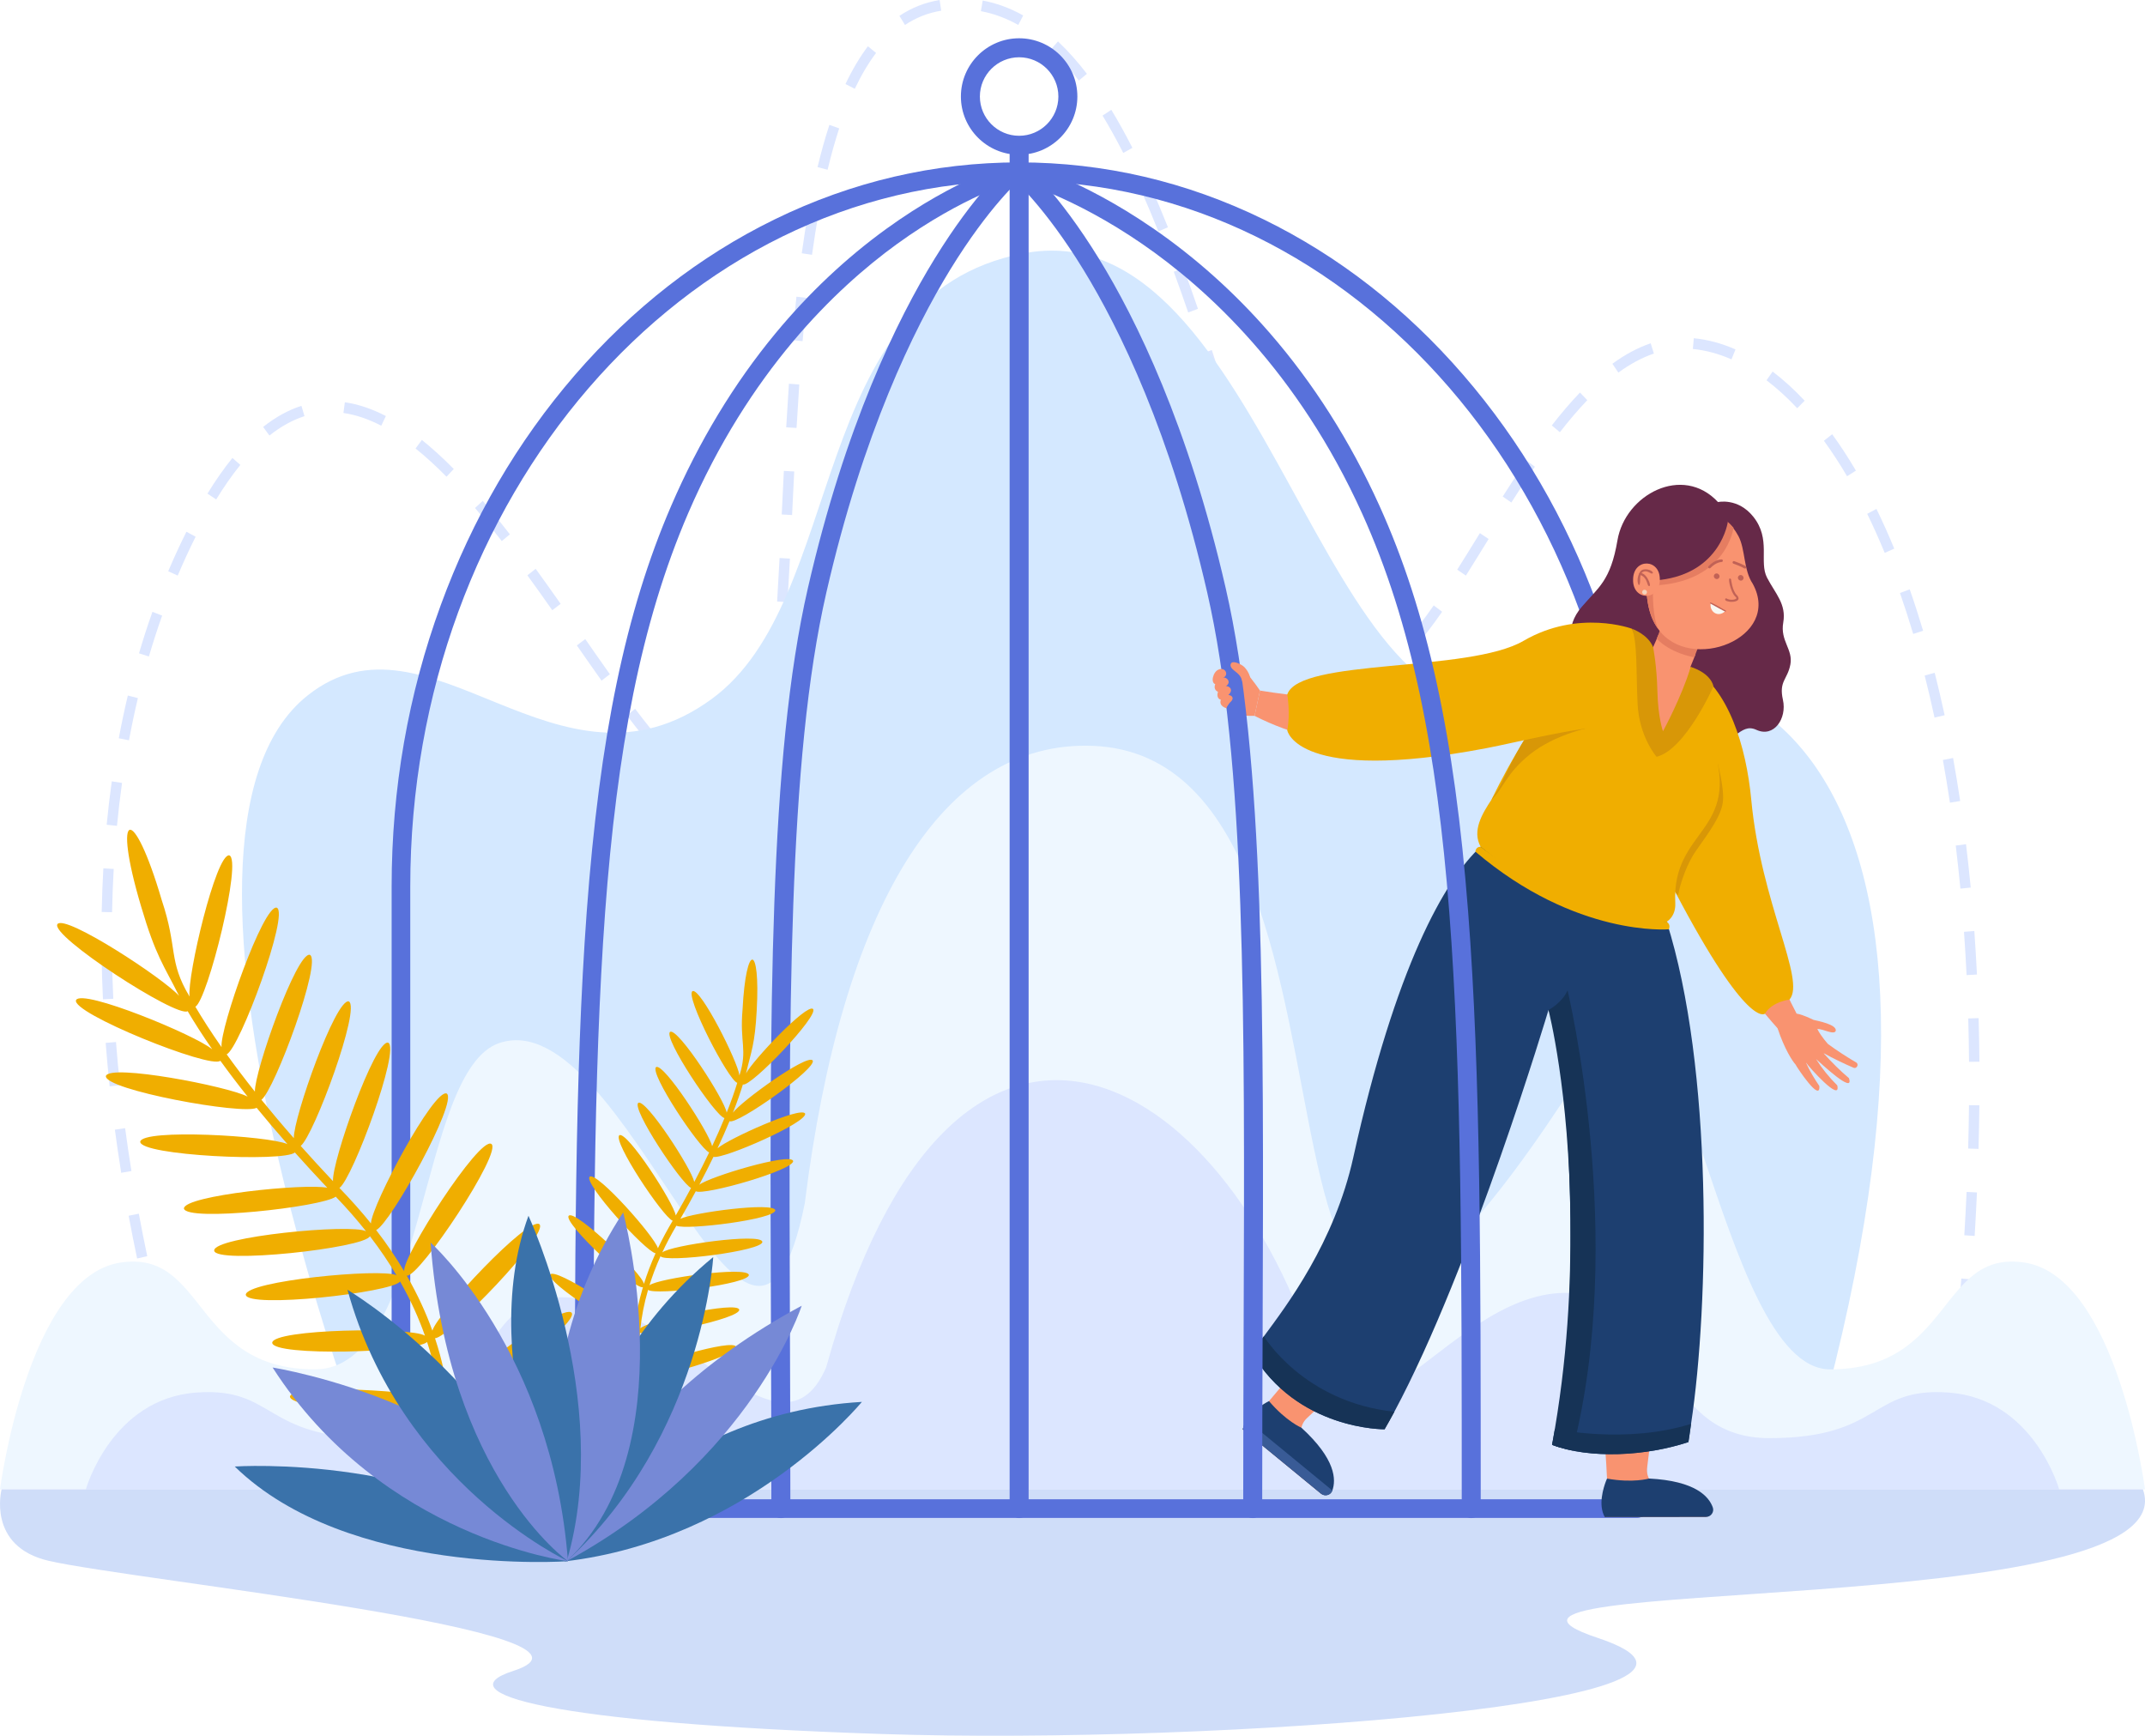 <svg xmlns="http://www.w3.org/2000/svg" viewBox="0 0 2160.3 1747.87"><defs><style>.h{fill:#1d3f70;}.i{fill:#dce6ff;}.j{fill:#f9f8f3;}.k{fill:#f99370;}.l{fill:#3a72aa;}.m{fill:#f4d4be;}.n{fill:#163356;}.o{fill:#e57d61;}.p{fill:#cfddf9;}.q{fill:#7689d6;}.r{fill:#d4e8ff;}.s{fill:#5871db;}.t{fill:#662948;}.u{fill:#eef7ff;}.v{fill:#d89707;}.w{fill:#395b96;}.x{fill:#f0ae00;}.y{fill:#c16256;}</style></defs><g id="a"></g><g id="b"><g id="c"><g><g id="d"><path class="i" d="M182.25,1436.87c-4.27-13.63-8.49-27.75-12.56-41.97l10.01-3.1c4.04,14.13,8.23,28.16,12.47,41.7l-9.93,3.38Zm1790.69-17.6l-10.36-1.33c1.72-14.51,3.35-29.12,4.86-43.43l10.38,1.18c-1.51,14.36-3.15,29.02-4.87,43.58Zm-1814.78-66.65c-3.66-14.06-7.2-28.37-10.54-42.55l10.14-2.59c3.32,14.1,6.84,28.33,10.47,42.3l-10.08,2.84Zm1823.93-20.57l-10.4-1.02c1.32-14.57,2.54-29.22,3.64-43.55l10.41,.86c-1.09,14.39-2.32,29.09-3.65,43.71Zm-1844-64.78c-3.02-14.32-5.89-28.8-8.53-43.04l10.25-2.07c2.63,14.15,5.48,28.54,8.48,42.77l-10.2,2.33Zm1850.65-22.7l-10.42-.69c.88-14.56,1.66-29.24,2.3-43.64l10.43,.51c-.65,14.46-1.42,29.2-2.31,43.82Zm-1866.67-63.58c-2.32-14.5-4.47-29.11-6.39-43.44l10.34-1.5c1.91,14.24,4.04,28.76,6.35,43.15l-10.3,1.79Zm1870.57-24.09l-10.44-.32c.41-14.62,.69-29.32,.83-43.69l10.44,.11c-.15,14.43-.43,29.2-.84,43.89Zm-1882.2-62.97c-1.56-14.64-2.91-29.37-4.03-43.76l10.41-.88c1.11,14.29,2.45,28.91,4,43.44l-10.38,1.2Zm1872.64-24.72c-.12-14.63-.39-29.32-.79-43.67l10.44-.32c.4,14.42,.67,29.19,.8,43.9l-10.44,.1ZM103.68,1006.28c-.69-14.73-1.15-29.51-1.37-43.95l10.44-.17c.21,14.31,.67,28.98,1.35,43.58l-10.43,.53Zm1876.94-24.38c-.72-14.61-1.6-29.27-2.62-43.58l10.41-.81c1.03,14.39,1.91,29.13,2.64,43.83l-10.43,.56ZM112.86,918.57l-10.44-.22c.29-14.77,.85-29.56,1.67-43.96l10.43,.64c-.81,14.26-1.36,28.91-1.65,43.54Zm1861.52-23.74c-1.4-14.61-2.98-29.2-4.69-43.37l10.36-1.36c1.73,14.26,3.32,28.95,4.73,43.66l-10.39,1.08ZM117.82,831.6l-10.39-1.09c1.42-14.71,3.15-29.41,5.14-43.7l10.33,1.56c-1.97,14.13-3.68,28.67-5.08,43.22Zm1846.02-23.34c-2.17-14.52-4.56-28.98-7.09-42.98l10.26-2.01c2.55,14.12,4.96,28.69,7.15,43.32l-10.32,1.68Zm-1235.05-1.53c-14.51-2.38-25.01-9.26-39.55-21.15l6.6-8.43c12.74,10.38,21.94,16.61,34.06,18.76l-1.11,10.82Zm36.23-25.88l-9.3-4.95c4.78-9.75,9.01-23.28,12.56-40.22l10.2,2.32c-3.8,18.1-8.2,32.11-13.46,42.84Zm-106.42-26.46c-8.32-9.65-17.21-20.76-27.18-33.95l8.21-6.73c9.83,13.01,18.58,23.94,26.74,33.41l-7.77,7.27Zm-528.71-8.92l-10.25-2.07c2.71-14.52,5.77-29,9.1-43.03l10.14,2.61c-3.29,13.86-6.31,28.15-8.98,42.49Zm1818.43-22.88c-3.09-14.37-6.43-28.61-9.92-42.33l10.1-2.78c3.52,13.86,6.89,28.24,10.01,42.74l-10.19,2.38Zm-1162.8-28.35l-10.36-1.39c1.6-12.98,3.04-27.2,4.39-43.47l10.4,.94c-1.37,16.42-2.82,30.78-4.44,43.92Zm-179.67-8.84c-8.49-11.94-17.29-24.56-24.88-35.46l8.45-6.39c7.57,10.87,16.36,23.47,24.82,35.37l-8.39,6.47Zm764.54-.89c-8.13,0-16.11-2.53-23.72-7.52l5.57-9.2c11.42,7.51,22.66,7.53,34.79,1.54l4.49,9.82c-7.17,3.56-14.29,5.37-21.14,5.37Zm-1220.41-23.44l-9.99-3.18c4.15-14.13,8.7-28.19,13.53-41.78l9.79,3.78c-4.76,13.39-9.25,27.25-13.34,41.19Zm1275.69-10.37l-7.67-7.38c7.92-8.93,16.41-19.95,25.95-33.69l8.46,6.38c-9.79,14.09-18.53,25.44-26.74,34.69Zm-108.7-7.48c-6.76-10.86-13.46-23.65-20.47-39.1l9.44-4.65c6.82,15.01,13.29,27.38,19.8,37.83l-8.76,5.92Zm609.89-4.82c-4.21-14.09-8.7-27.97-13.34-41.24l9.81-3.73c4.7,13.43,9.25,27.48,13.5,41.74l-9.97,3.23Zm-1370.65-23.92c-9.55-13.6-17.52-24.77-25.06-35.14l8.33-6.57c7.58,10.42,15.57,21.63,25.16,35.28l-8.43,6.42Zm236.88-8.08l-10.42-.7c.79-12.74,1.6-27.07,2.46-43.79l10.43,.59c-.87,16.76-1.67,31.12-2.47,43.91Zm-614.12-26.78l-9.55-4.39c5.73-13.52,11.84-26.81,18.33-39.79l9.26,5.03c-6.39,12.78-12.4,25.85-18.04,39.16Zm1297.36,0l-8.73-5.98c7.42-11.75,15.09-24.2,22.85-36.78l8.79,5.88c-7.78,12.61-15.45,25.07-22.9,36.88Zm-196.64-16.09c-4.73-12.36-9.62-25.84-14.94-41.22l9.82-3.69c5.29,15.26,10.13,28.64,14.82,40.88l-9.7,4.03Zm618.47-6.78c-5.61-13.62-11.55-26.86-17.65-39.33l9.31-4.94c6.2,12.69,12.24,26.14,17.94,39.98l-9.6,4.29Zm-1392.79-11.87c-9.48-12.25-18.3-23.16-26.96-33.34l7.81-7.22c8.78,10.31,17.7,21.34,27.28,33.73l-8.13,6.82Zm292.36-26.26l-10.43-.55c.7-14.53,1.4-29.07,2.15-43.87l10.43,.57c-.75,14.79-1.44,29.32-2.15,43.85Zm724.4-12.61l-8.71-6c8.73-13.75,16.53-25.65,23.86-36.37l8.51,6.31c-7.26,10.62-14.99,22.41-23.65,36.06Zm-1304.41-3.07l-8.8-5.85c8.21-13.39,16.67-25.48,25.15-35.94l7.98,7.02c-8.18,10.09-16.37,21.79-24.32,34.77Zm1033.09-22.13c-4.79-14.62-9.49-29.25-13.45-41.63l9.91-3.44c3.96,12.36,8.65,26.97,13.43,41.55l-9.88,3.51Zm-801.11-.76c-10.67-10.82-21.17-20.39-31.19-28.42l6.37-8.62c10.34,8.29,21.15,18.13,32.11,29.25l-7.28,7.79Zm1410.54-.47c-7.48-12.72-15.33-24.75-23.32-35.75l8.33-6.56c8.2,11.29,16.24,23.61,23.89,36.63l-8.9,5.68Zm-1588.9-41.01l-6.33-8.65c12.47-9.91,25.45-17.06,38.58-21.24l3.06,10.4c-11.94,3.81-23.82,10.36-35.3,19.49Zm1299.64-3.33l-8.11-6.85c9.79-12.59,19.07-23.42,28.37-33.11l7.39,7.69c-9.04,9.43-18.08,19.98-27.64,32.27Zm-768.75-4.28l-10.42-.65c.9-15.81,1.8-30.17,2.74-43.9l10.42,.78c-.94,13.68-1.83,28-2.74,43.77Zm-418.25-2.28c-13.03-6.75-25.85-11.07-38.1-12.81l1.42-10.78c13.37,1.91,27.28,6.57,41.33,13.85l-4.65,9.74Zm1426.07-17.58c-10.05-10.73-20.46-20.2-30.94-28.15l6.15-8.79c10.95,8.31,21.8,18.18,32.26,29.34l-7.47,7.6Zm-586.01-13.55c-5.19-16.19-9.48-29.38-13.47-41.53l9.88-3.53c4.01,12.18,8.3,25.4,13.5,41.61l-9.9,3.45Zm405.84-22.35l-5.99-8.91c12.84-9.36,25.81-16.29,38.56-20.6l3.22,10.35c-11.76,3.98-23.8,10.43-35.8,19.17Zm113.94-13.33c-12.93-5.68-26.03-9.2-38.91-10.45l.97-10.83c13.95,1.36,28.08,5.15,42,11.26l-4.06,10.02Zm-935.51-18.35l-10.4-.96c1.3-15.26,2.72-30,4.21-43.81l10.38,1.22c-1.48,13.72-2.89,28.38-4.18,43.56Zm388.37-28.88c-5.05-14.67-9.8-28.08-14.54-41l9.76-3.88c4.76,12.99,9.54,26.47,14.61,41.21l-9.83,3.67Zm-378.87-58.06l-10.34-1.56c2.11-15.23,4.43-29.88,6.9-43.53l10.26,2.01c-2.44,13.51-4.74,28-6.83,43.08Zm348.81-23.56c-5.61-14.06-11.27-27.51-16.81-39.98l9.48-4.57c5.6,12.6,11.32,26.19,16.98,40.38l-9.64,4.18Zm-333.12-62.09l-10.13-2.64c3.64-15.19,7.66-29.5,11.93-42.53l9.88,3.52c-4.18,12.74-8.11,26.75-11.68,41.64Zm297.76-16.93c-6.87-13.47-13.88-26.12-20.85-37.6l8.82-5.82c7.11,11.71,14.26,24.59,21.25,38.31l-9.22,5.1Zm-270.39-64.56l-9.36-4.81c6.86-14.47,14.46-27.27,22.6-38.03l8.2,6.73c-7.69,10.17-14.9,22.32-21.44,36.12Zm225.61-8.31c-9.12-11.92-18.54-22.47-27.99-31.37l7.01-8.07c9.87,9.29,19.67,20.28,29.15,32.66l-8.16,6.78Zm-175.03-56l-5.63-9.16c12.37-8.25,26-13.61,40.51-15.94l1.59,10.75c-13.06,2.1-25.33,6.92-36.47,14.35Zm114.09,0c-12.16-6.83-24.84-11.5-37.66-13.88l1.83-10.71c13.92,2.58,27.64,7.63,40.79,15.02l-4.96,9.58Z"></path><path class="r" d="M381.26,1495.72s-254.34-650.64-71.31-795.52c122.34-96.84,252.01,116.64,406.78,3.7,137.79-100.54,93.99-406.43,313.74-448.71,247.08-47.54,301.48,522.99,504.25,445.01,246.04-94.63,490.79,97.47,279.28,796.76l-1432.75-1.24Z"></path><path class="u" d="M2039.13,1271.41c-86.66-13.38-72.52,107.5-196.04,107.5-112.94,0-149.07-460.35-231.24-328.76-421.27,674.63-176.65-286.9-511.67-299.12-151.49-5.52-252.43,162.74-289.66,460.66-53.96,269.33-179.1-205.42-307.88-161.28-81.85,28.05-72.47,328.5-185.41,328.5-123.53,0-109.38-120.88-196.04-107.5C27.87,1285.82,0,1499.78,0,1499.78H2160.3s-27.87-213.96-121.17-228.37Z"></path><path class="i" d="M1962.39,1402.26c-79.72-5.71-66.71,45.91-180.35,45.91-103.9,0-101.05-115.69-170.58-140.27-128.04-45.28-233.6,183.88-283.24,68.87-94.28-305.16-369.26-458.2-496.12,0-49.64,115.01-165.73-90.21-283.24-68.87-72.34,13.13-66.67,140.27-170.58,140.27-113.64,0-100.63-51.62-180.35-45.91-85.84,6.15-111.47,97.52-111.47,97.52h1987.42s-25.64-91.36-111.47-97.52Z"></path><path class="p" d="M1.61,1499.78s-15.16,57.57,47.63,71.98c85.88,19.71,590.01,71.51,467.54,110.87-69.13,22.22,35.29,52.39,372.03,63.5,336.73,11.11,914.54-32.42,720.24-96.83-194.31-64.41,597.36-15.55,549.14-149.53H1.61Z"></path></g><path class="k" d="M1231.87,708.29s4.28,13.69,31.63,12.54l5.5-25.44s-7.56-11.1-13.91-18.05c-6.35-6.96-21.36,1.95-21.36,1.95,0,0,2.61,23.22-1.87,29Z"></path><path class="k" d="M1329.66,1503.44l-77.98-64.05c2.08-5.25,21.4-20.94,26.37-28.52,2.36-2.97,27.04-31.65,29.14-34.81l29.09-27.77,34.37,28.24-54.6,51.72c-6.48,6.13-7.67,15.99-2.88,23.52,9.9,17.29,28.38,28.07,28.47,46.9-.67,5.76-7.51,8.46-11.99,4.77Z"></path><path class="h" d="M1255.48,1429.94c-1.85,2.9-3.22,6.06-3.8,9.45l78.74,64.67c3.83,3.14,9.69,1.65,11.39-3,3.94-10.89,3.62-31.66-31.11-63.37,0,0-15.37-6.47-32.65-26.82,0,0-15.1,7.3-22.57,19.06Z"></path><path class="w" d="M1341.87,1500.9l-86.39-70.96c-1.85,2.9-3.22,6.06-3.8,9.45l78.74,64.67c3.88,3.19,9.85,1.59,11.45-3.17Z"></path><path class="s" d="M1649,1528.51H403.81c-5.18,0-9.38-4.2-9.38-9.38V892.64c0-98.27,16.65-193.61,49.5-283.38,31.75-86.78,77.22-164.73,135.14-231.69,58.01-67.06,125.59-119.73,200.87-156.54,78.05-38.16,160.97-57.51,246.46-57.51s168.41,19.35,246.46,57.51c75.28,36.81,142.86,89.48,200.87,156.54,57.92,66.96,103.39,144.91,135.14,231.69,32.84,89.77,49.5,185.11,49.5,283.38v626.5c0,5.18-4.2,9.38-9.38,9.38Zm-1235.81-18.76H1639.62V892.64c0-391.7-275.09-710.36-613.21-710.36S413.19,500.94,413.19,892.64v617.12Z"></path><path class="s" d="M1026.4,1528.69c-5.28,0-9.56-4.28-9.56-9.56V172.9c0-5.28,4.28-9.56,9.56-9.56s9.56,4.28,9.56,9.56V1519.14c0,5.28-4.28,9.56-9.56,9.56Z"></path><path class="s" d="M786.44,1528.69c-5.28,0-9.56-4.28-9.56-9.56,0-62.45-.22-122.46-.43-180.5-1.17-321.37-2.1-575.21,37.19-746.4,37.61-163.9,90.17-270.83,127.63-331.67,40.98-66.56,72.9-93.84,74.24-94.97,4.04-3.4,10.07-2.89,13.47,1.15,3.4,4.03,2.89,10.06-1.13,13.46h0c-.31,.26-31.49,27.09-70.98,91.5-36.49,59.52-87.73,164.18-124.59,324.81-38.8,169.05-37.87,421.92-36.71,742.06,.21,58.06,.43,118.09,.43,180.57,0,5.28-4.28,9.56-9.56,9.56Z"></path><path class="s" d="M588.17,1528.46c-5.15,0-9.33-4.18-9.33-9.33,0-244.38,0-437.41,12.07-600.98,13.02-176.49,39.25-302.54,85.04-408.73,27.96-64.84,63.33-123.33,105.13-173.84,33.49-40.47,71.15-75.93,111.95-105.41,69.72-50.37,123.9-65.65,126.17-66.28,4.97-1.37,10.1,1.55,11.47,6.52,1.37,4.97-1.55,10.1-6.52,11.47-.52,.15-53.83,15.29-120.96,63.96-61.9,44.89-148.61,128.33-210.11,270.96-95.58,221.66-95.58,515.5-95.58,1002.32,0,5.15-4.18,9.33-9.33,9.33Z"></path><path class="s" d="M1026.4,155.84c-32.34,0-58.65-26.31-58.65-58.65s26.31-58.65,58.65-58.65,58.65,26.31,58.65,58.65-26.31,58.65-58.65,58.65Zm0-98.17c-21.79,0-39.53,17.73-39.53,39.53s17.73,39.53,39.53,39.53,39.53-17.73,39.53-39.53-17.73-39.53-39.53-39.53Z"></path><path class="s" d="M1026.4,184.37c-5.28,0-9.56-4.28-9.56-9.56v-25.66c0-5.28,4.28-9.56,9.56-9.56s9.56,4.28,9.56,9.56v25.66c0,5.28-4.28,9.56-9.56,9.56Z"></path><path class="t" d="M1730.27,505.56s20.02-4.56,35.44,14.64c18.31,22.8,5.53,45.48,13.99,61.6,8.46,16.13,19.53,26.56,16.27,45.1s10.09,27,7.16,42.3c-2.93,15.3-11.72,16.6-7.49,35.47,4.23,18.88-9.11,38.4-26.69,30.27-17.57-8.14-21.05,18.22-48.6,7.81-27.55-10.41-32.24-28.31-61.63-27.66-29.39,.65-26.13-41.01-53.15-50.77-27.01-9.76-29.62-33.26-12.69-53.06,16.92-19.79,29.18-26.34,36.12-67.21,7.81-45.99,65.51-76.9,101.24-38.51Z"></path><path class="k" d="M1700.6,670.28c54.48,46.61,49.25,125.7,54.94,190.44,7.57,52.8,27.94,110.4,52.97,158.18,8.59,15.26-4.76,32.24-16.07,19.03-41.41-46.04-81.1-102.5-100.49-162.51-14.18-46.17-13.44-99.37-41.27-140.16,1.49,1.35,1.38,1.23,3.49,2.75-44.16-30.57,2.03-97.89,46.44-67.73Z"></path><path class="x" d="M1687.23,898.29c73.28,139.37,90.27,122.45,90.27,122.45,7.09-12.05,24.76-14.21,24.76-14.21,16.85-19.47-28.65-96.61-38.5-201.19-5.06-53.71-23-112.53-60.96-133.76,2.57,40.95-33.97,181.84-15.57,226.7Z"></path><path class="v" d="M1673.25,874.95c.45,.97,.88,1.93,1.34,2.88,5.84,7.1,10.34,19.36,15.49,23.62,2.26-12.83,9.35-32.53,17.78-44.4,14.65-20.67,25.51-35.69,27.27-49.27,1.77-13.59-5.17-38.66-5.17-38.66l-56.72,105.82Z"></path><path class="k" d="M1707.63,658.85l-5.2,12.86c-12.42,20.5-37.59-4.33-40.27-14.37,0,0,5.85-11.95,7.85-17.74l37.62,19.25Z"></path><path class="k" d="M1717.17,1527.52l-100.91,.16c-1.73-5.37,3.2-29.77,2.21-38.77-.07-3.79-1.3-24.53-1.7-28.31l6.84-57.02,44.48-.07-9.24,74.63c-1.1,8.85,4.25,17.22,12.74,19.98,18.63,7.05,39.75,3.61,51.8,18.09,3.14,4.87-.42,11.3-6.22,11.31Z"></path><path class="h" d="M1613.18,1517.97c.42,3.41,1.36,6.72,3.08,9.71l101.89-.16c4.95,0,8.53-4.89,6.88-9.56-3.89-10.91-17.34-26.74-64.31-29.12,0,0-15.97,4.78-42.25,.07,0,0-7.01,15.24-5.3,29.06Z"></path><path class="o" d="M1681.63,597.73c-.16,.72-.31,1.46-.4,2.18,1.14-.26-5.75,25.45-12.59,43.4,13.94,14.11,34.04,17.93,37.75,18.54,9.06-22.59,14.88-44.1,16.51-58.38,1.57-24.62-36.07-29.81-41.27-5.74Z"></path><path class="k" d="M1658.57,576.9c-1.37,19-.06,41.1,11.54,56.62h.02c32.25,44.87,124.77,8.88,95.18-45.57-9.49-14.07-7.37-34.54-14.41-47.97-27.36-51.35-91.15-12.09-92.34,36.92Z"></path><path class="j" d="M1737.64,615.29l-14.73-8.09c-1.64,9.04,7.66,15.12,14.73,8.09Z"></path><path class="y" d="M1731.12,582.11c2.43-2.79-2.01-6.53-4.35-3.68-2.43,2.79,2.01,6.53,4.35,3.68Z"></path><path class="y" d="M1755.35,583.7c2.43-2.79-2.01-6.53-4.35-3.68-2.43,2.79,2.01,6.53,4.35,3.68Z"></path><path class="y" d="M1737.7,615.94c-.39,.14-14.75-8.09-15.11-8.17-.32-.17-.43-.57-.26-.89-.02-1.62,15.26,7.99,15.62,7.83,.56,.28,.36,1.19-.26,1.22Z"></path><path class="h" d="M1703.13,1433.76c-1.6,11.86-2.67,18.36-2.67,18.36-42.55,14.16-99.41,17.25-137.32,2.79,31.16-108.03,18.47-401.64-3.62-437.84,0,0-77.44,259.48-155.21,404.5-3.29,6.13-6.58,12.04-9.86,17.7,0,0-88.46,1.02-134-77.61,0,0,4.83-5.7,12.46-16.03,22.89-30.98,71-94.14,90.06-180.23,42.46-191.85,91.97-279.24,128.23-312.75,50.15-46.35,153.9,9.06,187.35,75.49,46.75,147.46,42.9,384.66,24.58,505.62Z"></path><path class="y" d="M1742.47,606c-1.71-.39-5.62-.63-4.97-2.93,.31-.51,.97-.67,1.48-.37,3.25,1.96,8.65,1.37,9.7-.06,.37-.5-.25-1.24-.84-1.76-5.18-4.34-8.89-22.68-4.43-17.56,.01,.12,1.3,11.88,5.86,15.95,4.94,5.47-1.96,7.16-6.8,6.73Z"></path><path class="o" d="M1658.57,576.9c-1.37,19-.06,41.1,11.54,56.62h.02c-5.67-11.84-5.41-35.28-5.41-35.28l6.13-9.01c68.43-5.5,75.04-57.84,75.04-57.84-33.7-38.67-85.77,1.6-87.32,45.5Z"></path><path class="t" d="M1740.2,525.26s-6.77,51.55-68.56,58.77l-17.76-16.09c-10.69-43.78,38.93-92.61,86.32-42.68Z"></path><path class="k" d="M1644.75,583.4c-.76,21.68,26.62,22.33,26.89,.63,.75-21.68-26.62-22.33-26.89-.63Z"></path><path class="y" d="M1650.47,589.28c-3.24-5.54,.61-14.23,3.23-15.26,4.93-2.31,11.91,1.22,10.86,3.18-1.81,1.77-4.97-3.65-9.8-1.3-4.88,2.08-1.41,12.22-4.29,13.38Z"></path><path class="y" d="M1660.61,590.13c-2.12-.62-1.06-8.6-9.1-11.38-.57-.17-.89-.78-.71-1.35,6.81-2.99,13.63,14.09,9.82,12.73Z"></path><path class="m" d="M1653.95,595.71c-.77,3.04,4.03,4.18,4.71,1.11,.77-3.04-4.03-4.18-4.71-1.11Z"></path><path class="x" d="M1687.23,909.28c.69,13.91-8.67,18.87-8.67,18.86-67.96,5.18-140.2-36.33-187.36-75.49-8.85-16.07,1.53-33.18,10.83-47.28,42.2-86.49,99.87-164.1,162.84-153.74,.06,68.85,2.72,146.2,37.93,19.98,4.5,17.78,15.66,58.68,22.11,78.14,29.27,89.12-41.38,84.33-37.68,159.54Z"></path><path class="n" d="M1404.32,1421.57c-3.29,6.13-6.58,12.04-9.86,17.7,0,0-88.46,1.02-134-77.61,0,0,4.83-5.7,12.46-16.03,0,0,39.89,66.36,131.4,75.94Z"></path><path class="y" d="M1721.36,572.31c.45,.11,.94-.01,1.28-.37,5.57-5.9,11.14-6.01,11.2-6.01,.72,0,1.31-.6,1.31-1.32,0-.72-.58-1.31-1.31-1.31-.27,0-6.71,.06-13.11,6.84-.5,.53-.48,1.36,.05,1.86,.17,.16,.37,.27,.58,.32Z"></path><path class="y" d="M1757.06,572.5c.53,.13,1.1-.07,1.42-.55,.4-.61,.24-1.42-.37-1.82-.13-.09-3.3-2.17-11.43-5.03-.7-.25-1.44,.12-1.68,.81-.24,.69,.12,1.44,.81,1.68,7.76,2.73,10.82,4.72,10.85,4.74,.13,.08,.26,.14,.4,.18Z"></path><path class="v" d="M1598.54,733.22s-33.36,6.94-57.62,26.35c-24.27,19.42-26.97,34.79-38.88,45.78,3.79-5.74,7.39-10.98,9.44-15.45,13.69-29.73,27.63-53.16,41.24-71.64l45.83,14.96Z"></path><path class="k" d="M1648.59,689.41c-6.39,40.84-49.87,28.14-79.99,34.04-28.63,3.64-56.93,10.3-84.35,19.16-54.16,13.16-143.81,17.66-220.76-21.78l5.5-25.44c72.34,11.74,123.27,9.43,183.23-1.18,46.92-21.35,107.12-43.4,158.52-48.91,25.06-1.4,41.21,21.36,37.84,44.12Z"></path><path class="x" d="M1643.57,633.12s-53.81-20.05-109.2,12.2c-55.39,32.25-225.58,17.36-237.93,53.97,0,0,3.35,18.97,0,36.11,0,0,9.42,54.29,200.13,18.07,30.2-5.73,92.8-21.61,121.37-21.51,28.57,.1,50.93-50.78,25.63-98.85Z"></path><path class="v" d="M1702.81,671.6s19.38,5.3,22.91,19.48c0,0-28.34,64.08-57.34,70.96,0,0-17.5-19.92-19.11-53.36-1.61-33.42-.07-61.57-5.69-75.55,0,0,16.17,5.56,21.31,18.51,0,0,3.74,18.17,4.34,44.52,.6,26.35,5.61,40.2,5.61,40.2,0,0,18.54-33.89,27.98-64.75Z"></path><path class="k" d="M1848.89,1037.85c-1.27,5.04-13.85-2.31-18.61-1.63,4.2,8.09,10.77,15.03,10.76,15.09,9.12,6.66,18.58,12.81,28.33,18.53,3.17,1.76,.64,6.85-2.7,5.33-10.12-4.37-20.08-9.19-29.76-14.5-.04,.04-.08,.08-.11,.13,7.89,8.81,16.27,17.21,25.31,24.84,5.95,17.57-29.83-16.45-32.9-19.02-.03,.01-.05,.03-.07,.04,6.02,9.54,13.2,18.36,21.23,26.29,4.13,18.11-29.06-19.07-31.26-22.72-.04,.01-.09,.02-.13,.03,3.63,8.18,8.31,15.9,13.34,23.32,1.34,17.18-22.21-18.15-24.01-21.69-3-3.18-11.25-15.86-17.88-35.99-2.08-6.28,13.47-16.29,19.84-15.05,5.98,1.16,13.41,4.86,16.13,6.12,5.02,1.23,23.28,4.65,22.49,10.88Z"></path><path class="x" d="M1491.21,852.65s95.14,76.47,187.36,75.49c0,0,4.42,2.66,2.17,7.64,0,0-93.32,8.18-194.8-78.16,0,0,.13-4.98,5.28-4.98Z"></path><path class="n" d="M1583.65,1460.66c-13.25-2.66-20.5-5.74-20.5-5.74,15.95-87.14,18.95-161.34,18.49-225.97-.96-130.4-22.11-211.87-22.11-211.87,0,0,13.82-7.28,19.21-19.84,0,0,60.11,249.9,4.91,463.43Z"></path><path class="n" d="M1703.13,1433.76c-1.59,11.86-2.67,18.37-2.67,18.37-42.54,14.15-99.41,17.25-137.32,2.79,.98-5.37,1.92-10.71,2.82-16,0,0,71.22,15.67,137.16-5.16Z"></path><path class="s" d="M1481.73,1528.69c-5.28,0-9.56-4.28-9.56-9.56,0-486.73,0-780.52-100.35-1002.07-64.77-143-156.18-226.54-221.45-271.44-70.45-48.46-125.84-63.33-126.39-63.48-5.11-1.34-8.16-6.56-6.82-11.67,1.34-5.11,6.57-8.16,11.67-6.82,2.38,.62,59.2,15.88,132.38,66.22,42.84,29.47,82.4,64.93,117.57,105.4,43.92,50.53,81.08,109.04,110.46,173.91,48.12,106.25,75.69,232.37,89.37,408.93,12.68,163.59,12.68,356.63,12.68,601.03,0,5.28-4.28,9.56-9.56,9.56Z"></path><path class="s" d="M1261.64,1528.69c-5.28,0-9.56-4.28-9.56-9.56,0-62.48,.22-122.51,.43-180.57,1.17-320.14,2.09-573.01-36.71-742.06-36.87-160.63-88.1-265.29-124.59-324.81-39.49-64.41-70.67-91.24-70.98-91.5-4.02-3.41-4.52-9.44-1.12-13.47,3.41-4.03,9.42-4.54,13.46-1.14,1.34,1.13,33.26,28.42,74.24,94.97,37.46,60.84,90.02,167.77,127.63,331.67,39.29,171.19,38.36,425.03,37.19,746.41-.21,58.04-.43,118.06-.43,180.5,0,5.28-4.28,9.56-9.56,9.56Z"></path><g><path class="k" d="M1227.26,674.28c-5.3,1.79-8.73,13.52-2.81,14.83,3.21,.71,6-4.6,7.46-6.57l-.21,.1c6.76-3.1,1.82-11.42-4.44-8.37Z"></path><path class="k" d="M1228.63,683.44c-14.01,11.08,3.67,19.68,5.77,7.96,.03,.12-.06,.17,.08-.06,.13-.21,.44-.54,.67-.72,0,0,.12-.09-.04,.02,6.07-4.44-1.26-11.23-6.48-7.2Z"></path><path class="k" d="M1229.75,693.09l-3.07,3.54c-2.77,8.23,5.32,10.5,8.78,5.46l3.25-4.12c4.33-5.92-5.5-9.91-8.96-4.88Z"></path><path class="k" d="M1232.09,701.96l-2.39,2.31c-2.77,6.88,5.41,8.85,5.41,8.85,0,0,1.4-3.61,4.53-6.58,3.7-3.51,1.05-6.77-2.92-6.64-1.74,.06-3.38,.85-4.64,2.06Z"></path></g><path class="k" d="M1251.28,686.62c-1.5-5.97-3.53-7.67-8.67-11.7-4.9-3.84-3.12-6.64-2.34-7.43,2.33-2.32,10.49,1.7,12.95,4.25,4.52,4.7,8.63,12.51,5.58,24.25l-7.53-9.38Z"></path><path id="e" class="x" d="M575.76,1321.93c-9.48-10.02-115.3,69.02-124.33,85.83-1.91-17.42-5.88-37.75-13.31-60.16,14.77-.85,115.03-104.78,105.17-114.83-11.08-8.33-102.74,89.49-107.82,107.16-6.27-17.42-14.66-36-25.79-55.36,12.62,2.03,97.4-125.78,85.07-132.72-12.16-7.07-89.61,113.06-87.7,128.22-8-13.49-17.31-27.34-28.2-41.43,14.44-6.46,82.89-130.04,71.01-137.5-12.84-5.1-75.51,112.01-76.29,130.82-9.36-11.72-20.46-24.09-31.72-35.73,13.34-9.3,61.82-140.61,49.02-146.31-13.37-2.96-56.79,119.79-55.49,139.49-11.65-12.35-22.47-24.18-32.53-35.48,13.41-10.65,61.02-139.67,48.38-145.55-13.22-2.87-55.75,116.93-55.32,137.7-11.99-13.67-22.81-26.54-32.61-38.64,13.37-9.91,61.47-140.2,48.74-145.99-13.22-2.87-55.8,117.07-55.33,137.79-10.79-13.57-20.2-26.08-28.42-37.54,13.13-5.94,63.54-142.64,50.4-147.71-13.44-3.04-57.39,121.41-55.56,140.44-11-15.7-19.62-29.25-26.35-40.67,12.41-7,47.68-148.92,34.03-152.46-13.38-1.4-42.34,121.18-39.91,142.19-21.67-36.16-11.63-48.09-27.97-96.97-28.91-98.72-50.21-92.46-20.84,6.16,14.97,50.76,22.84,59.13,38.25,90.14-15.39-17.48-114.41-82.29-122.42-72.33-8.64,11.21,120.65,95.01,131.08,87.74,6.43,10.92,14.56,23.73,24.8,38.46-16.61-14.23-130.74-61.27-137.16-49.71-6.19,12.72,135.97,69.94,145.28,61.16,8,11.08,17.11,23.12,27.47,36.13-19.98-10.47-138.91-33.23-142.75-20.77-1.81,13.94,138.28,39.45,151.84,32.04,9.38,11.48,19.69,23.66,31.01,36.55-18.9-8.44-145.91-15.73-148.26-2.44-.36,14.09,145.17,20.69,155.74,10.87,10.11,11.33,20.98,23.18,32.66,35.55-21.35-4.72-144.21,7.64-144.41,20.87,2.78,13.68,139.2-1.47,152.91-11.93,11.15,11.57,21.48,23.4,30.52,34.84-14.37-7.89-153.32,5.41-152.94,19.4,.71,14.12,152.13-2.42,156.81-14.46,10.29,13.38,19.14,26.52,26.75,39.33-15.86-7.27-151.86,5.79-151.74,19.71,1.88,13.96,146.28-2.04,155.44-13.34,10.86,19.12,18.99,37.41,25.01,54.52-13.95-8.94-153.04-6.83-153.83,7.13,.77,14.07,145.88,9.7,155.98-.8,7.13,21.76,10.89,41.43,12.67,58.24-16.89-9.02-148.49-16.79-150.8-3.24,.86,13.84,134.95,19.95,151.6,12.29,3.55,50.05-8.65,82.48-8.8,82.87l8.17,3.17c.56-1.45,13.35-35.15,9.27-88.14,14.85,1.53,131.4-82.96,123.51-94.61Z"></path><path id="f" class="x" d="M546.9,1345.34c4.54-7.85,84.3,26.61,92.64,36-1.43-11.44-1.99-25.06-.64-40.53-9.58,1.71-89.57-49.54-84.79-57.47,5.82-7.02,79.38,41.63,85.32,52.16,1.36-12.11,3.9-25.27,8.07-39.36-7.77,3.22-81.49-65.67-74.65-71.98,6.7-6.37,74.57,58.71,75.65,68.7,3.07-9.85,6.92-20.13,11.74-30.81-10.23-1.93-72.85-70.6-66.38-77.19,7.44-5.22,65.38,60.19,68.74,72.1,4.2-8.93,9.42-18.53,14.86-27.69-9.95-3.92-60.97-80.58-53.65-86.17,8.11-3.93,54.59,68.02,56.75,80.82,5.57-9.67,10.7-18.89,15.42-27.66-10.2-4.77-60.32-80.1-53.12-85.79,8.02-3.85,53.49,66.34,56.37,79.7,5.59-10.58,10.56-20.46,14.99-29.69-10.07-4.31-60.69-80.37-53.42-86.01,8.03-3.85,53.54,66.42,56.39,79.75,4.84-10.33,8.96-19.76,12.47-28.35-9.31-1.8-62.39-81.61-54.75-86.86,8.14-3.99,55.21,68.96,56.94,81.42,4.65-11.73,8.1-21.71,10.67-30.04-9.01-2.59-53.19-88.05-45-92.39,8.35-2.93,45.55,71.11,47.2,84.92,8.36-26.44,.12-32.55,3.13-66.32,3.47-67.58,18.05-66.82,14.27,.77-1.85,34.76-5.61,41.32-10.75,63.51,7.18-13.53,60.69-70.09,67.34-64.93,7.24,5.85-62.74,79.18-70.53,76.11-2.45,7.97-5.7,17.4-10.02,28.39,8.46-11.64,74.34-59.12,80.21-52.7,5.9,7.2-76.36,65.47-83.66,61.27-3.43,8.31-7.43,17.4-12.08,27.3,11.19-9.74,83.84-42.42,88.19-35.03,3.28,8.64-82.49,46.31-92.29,43.63-4.25,8.78-9,18.14-14.28,28.11,10.81-8.28,90.99-32.28,94.51-24.14,2.38,8.96-89.76,35.35-98.01,30.67-4.74,8.79-9.89,18.03-15.49,27.73,12.94-6.27,93.46-17.07,95.6-8.64,.3,9.18-89.31,20.26-99.68,15.65-5.38,9.1-10.18,18.24-14.23,26.94,8-7.24,98.95-19.88,100.83-10.87,1.69,9.15-97.73,21.62-102.56,14.63-4.55,10.13-8.21,19.89-11.13,29.24,9.04-7.07,98.07-19.42,100.11-10.49,.92,9.22-93.93,20.97-101.51,15.14-4.04,13.89-6.46,26.83-7.7,38.7,7.56-7.85,96.91-27.68,99.53-18.86,1.65,9.12-91.89,28.42-99.95,23.24-1.25,15.01-.66,28.17,.76,39.2,9.43-8.34,92.48-33.36,96.01-25.04,1.56,8.99-83.33,33.32-95.15,30.95,5.35,32.57,18.1,51.47,18.25,51.7l-4.74,3.27c-.58-.84-13.9-20.46-19.36-55-9.27,3.24-96.73-33.08-93.45-41.74Z"></path><g id="g"><path class="l" d="M568.56,1572.3s97.89-148.8,299.48-160.63c0,0-113.95,139.14-299.48,160.63Z"></path><path class="q" d="M570.83,1572.01s28.82-145.29,236.58-257.17c0,0-50.28,156.22-236.58,257.17Z"></path><path class="l" d="M570.83,1572.01s-8.5-177.91,147.48-306.17c0,0-10.17,179.55-147.48,306.17Z"></path><path class="q" d="M570.83,1572.01s-54.9-180.79,56.8-351.14c0,0,63.96,238.24-56.8,351.14Z"></path><path class="l" d="M570.83,1572.01s-93.76-197.97-38.58-347.77c0,0,86.07,185.59,38.58,347.77Z"></path><path class="l" d="M572.01,1572.11s-221.29,16.11-335.58-95.36c0,0,206.86-14.14,335.58,95.36Z"></path><path class="q" d="M572.01,1572.11s-187.46-23.59-297.46-195.05c0,0,243.62,38.75,297.46,195.05Z"></path><path class="l" d="M572.01,1572.11s-168.52-78.59-222.03-273.32c0,0,162.4,96.31,222.03,273.32Z"></path><path class="q" d="M572.01,1572.11s-120.91-85.56-138.35-320.88c0,0,122.14,109.61,138.35,320.88Z"></path></g></g></g></g></svg>